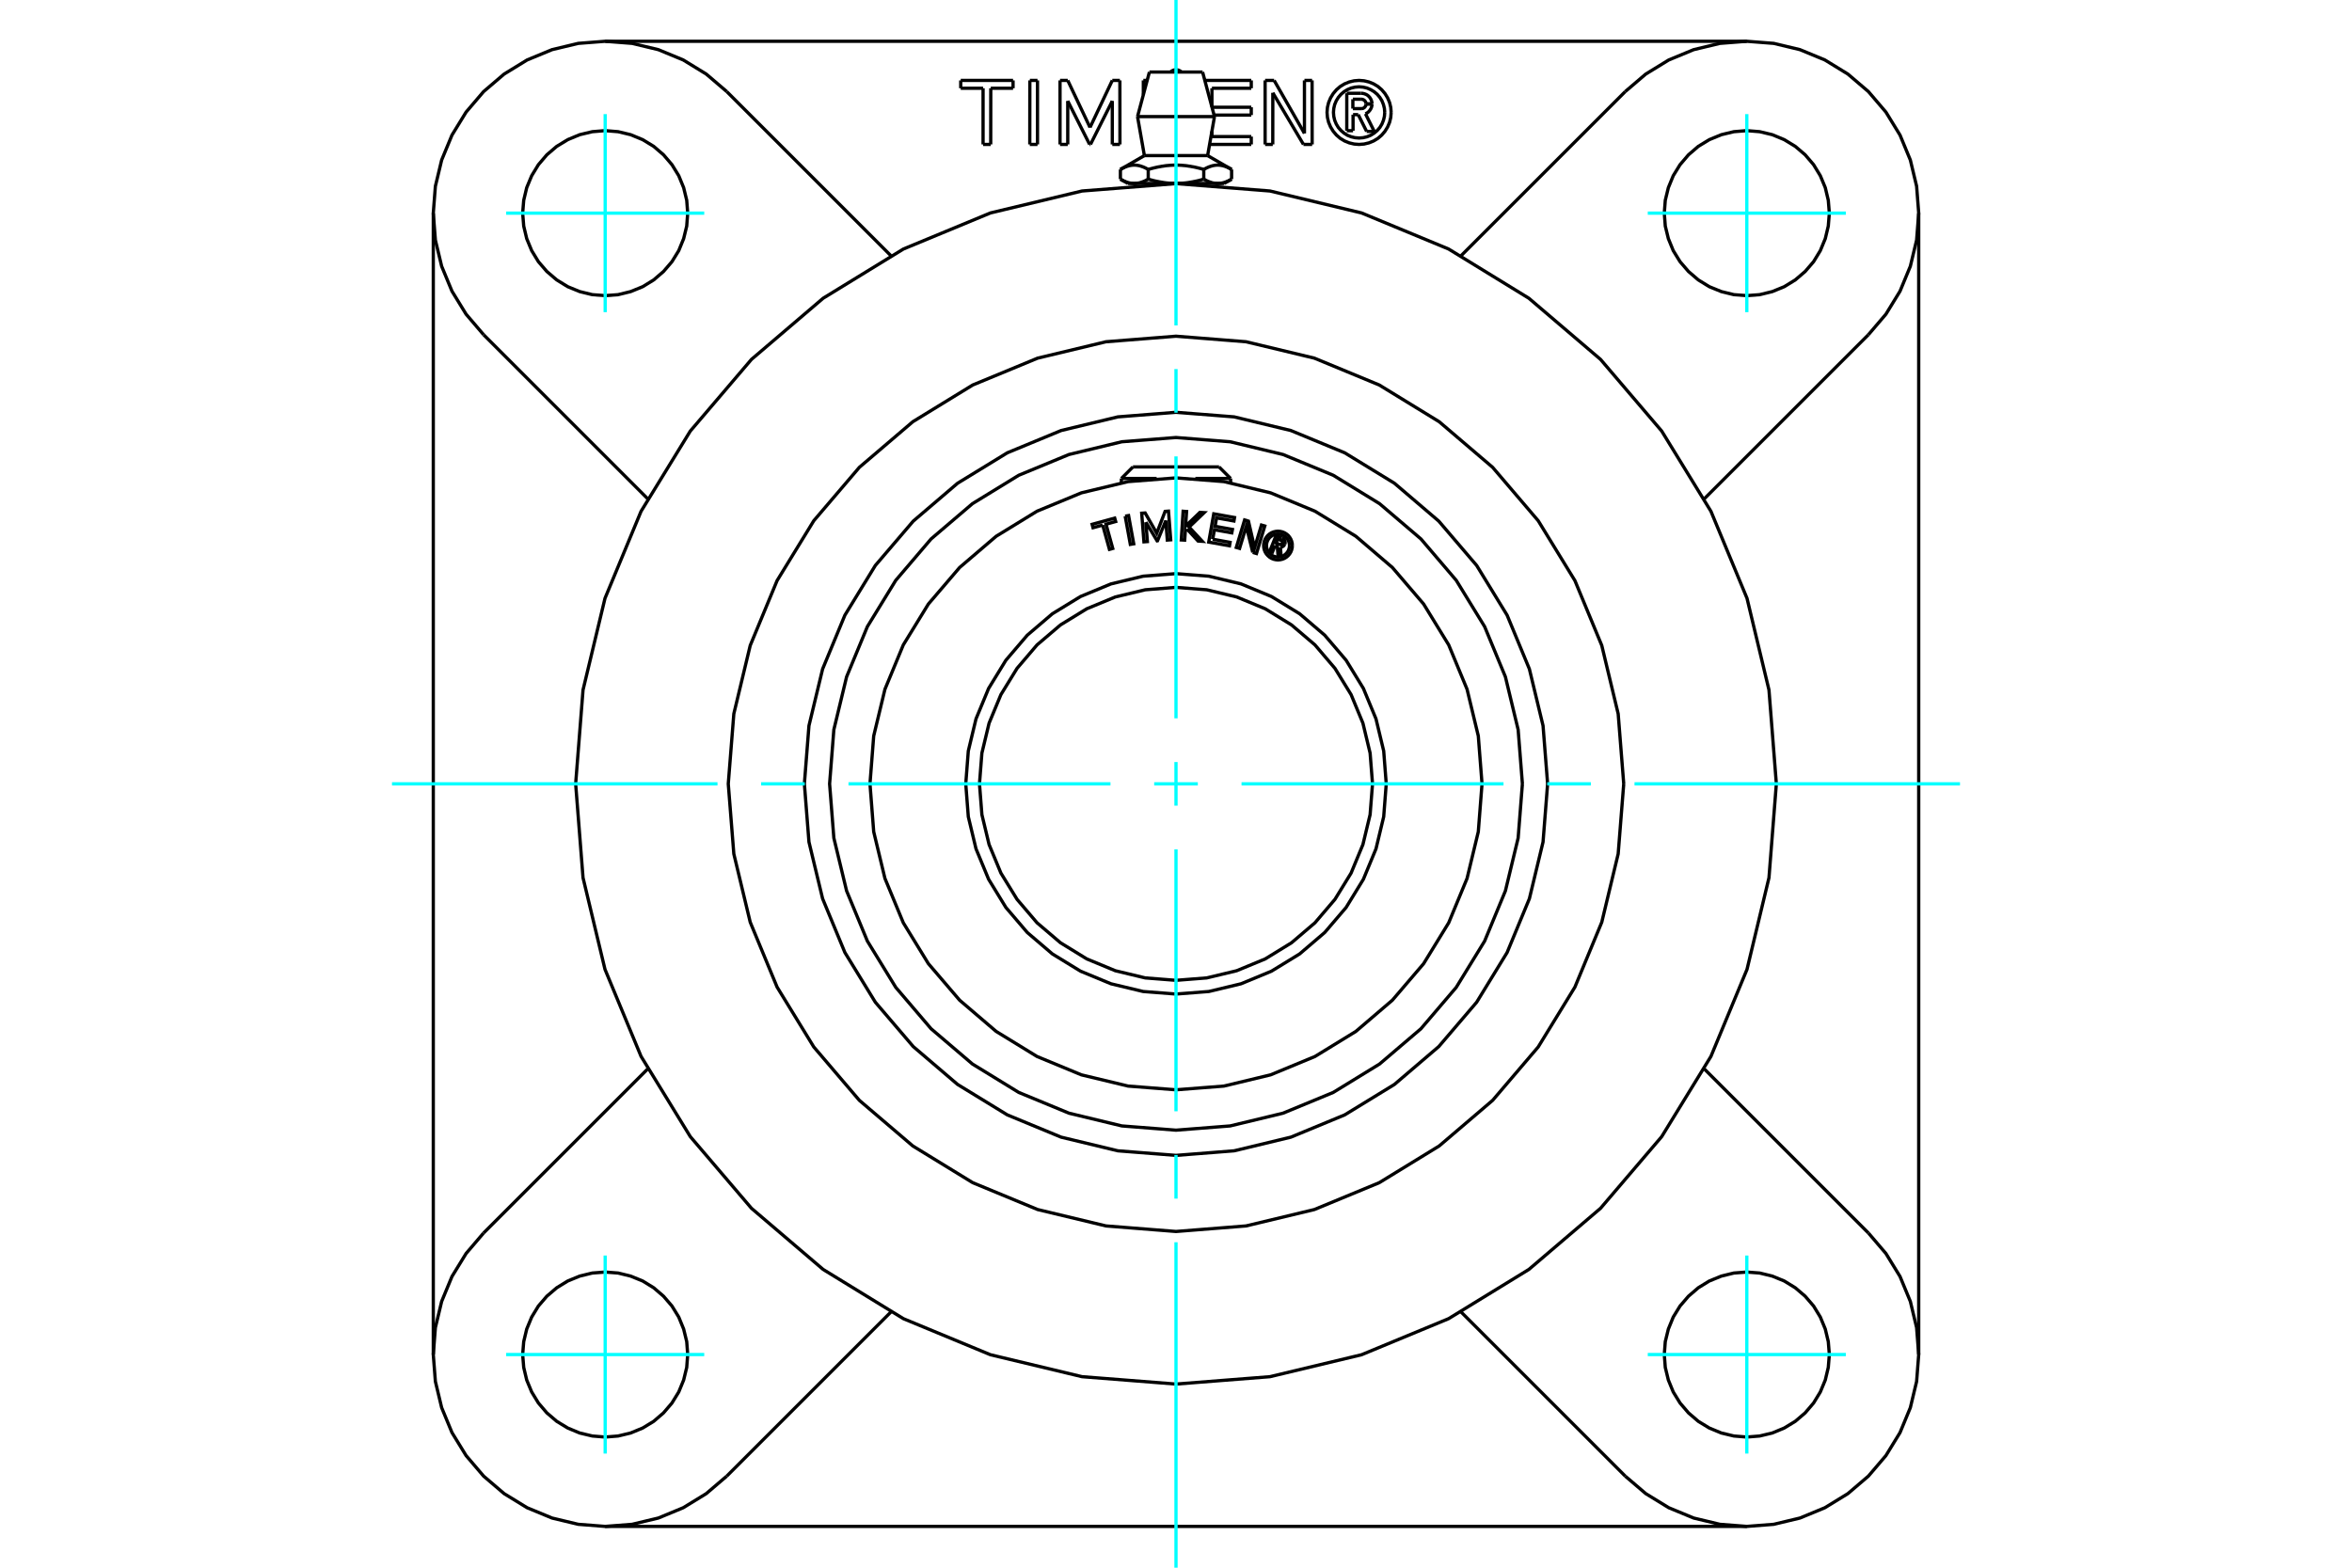 <?xml version="1.0" standalone="no"?>
<!DOCTYPE svg PUBLIC "-//W3C//DTD SVG 1.1//EN"
	"http://www.w3.org/Graphics/SVG/1.1/DTD/svg11.dtd">
<svg xmlns="http://www.w3.org/2000/svg" height="100%" width="100%" viewBox="0 0 36000 24000">
	<rect x="-1800" y="-1200" width="39600" height="26400" style="fill:#FFF"/>
	<g style="fill:none; fill-rule:evenodd" transform="matrix(1 0 0 1 0 0)">
		<g style="fill:none; stroke:#000; stroke-width:50; shape-rendering:geometricPrecision">
			<polyline points="19517,8350 19476,8453 19436,8437 19532,8198 19620,8234"/>
			<polyline points="19665,8331 19669,8319 19670,8307 19670,8295 19668,8284 19664,8273 19658,8262 19650,8253 19641,8245 19631,8239 19620,8234"/>
			<polyline points="19665,8331 19627,8315 19629,8310 19629,8305 19629,8300 19628,8295 19626,8290 19624,8286 19621,8282 19617,8278 19613,8276 19608,8273 19555,8252 19531,8312 19585,8334 19590,8335 19595,8336 19600,8336 19605,8335 19609,8333 19614,8331 19618,8328 19621,8325 19624,8321 19627,8316 19665,8332"/>
			<polyline points="19598,8377 19610,8376 19622,8373 19633,8367 19643,8361 19652,8352 19659,8342 19665,8332"/>
			<polyline points="19598,8377 19609,8512 19561,8492 19550,8364 19517,8350"/>
			<polyline points="18562,8255 18828,8303 18819,8356 18501,8299 18578,7866 18896,7923 18887,7976 18621,7928 18598,8057 18864,8105 18854,8158 18588,8110 18562,8255"/>
			<polyline points="17539,7994 17562,8291 17509,8295 17475,7857 17528,7853 17705,8163 17833,7829 17885,7825 17919,8264 17867,8268 17844,7970 17717,8279 17711,8280 17539,7994"/>
			<polyline points="16878,8039 16730,8079 16716,8027 17062,7932 17077,7984 16929,8025 17032,8396 16981,8410 16878,8039"/>
			<polyline points="17222,7902 17274,7893 17353,8325 17301,8334 17222,7902"/>
			<polyline points="18169,8100 18143,8126 18133,8269 18081,8266 18109,7827 18162,7831 18147,8054 18366,7844 18431,7848 18201,8069 18403,8287 18338,8283 18169,8100"/>
			<polyline points="19175,8457 19076,8057 18973,8396 18923,8381 19050,7960 19109,7978 19203,8386 19308,8038 19359,8053 19232,8474 19175,8457"/>
			<polyline points="19781,8352 19778,8317 19770,8284 19757,8252 19739,8223 19717,8196 19690,8174 19661,8156 19629,8143 19595,8135 19561,8132 19527,8135 19493,8143 19461,8156 19432,8174 19406,8196 19383,8223 19365,8252 19352,8284 19344,8317 19341,8352 19344,8386 19352,8420 19365,8452 19383,8481 19406,8507 19432,8530 19461,8548 19493,8561 19527,8569 19561,8572 19595,8569 19629,8561 19661,8548 19690,8530 19717,8507 19739,8481 19757,8452 19770,8420 19778,8386 19781,8352"/>
			<polyline points="19737,8352 19735,8324 19728,8297 19718,8272 19703,8248 19685,8227 19664,8210 19641,8195 19615,8185 19589,8178 19561,8176 19534,8178 19507,8185 19481,8195 19458,8210 19437,8227 19419,8248 19404,8272 19394,8297 19387,8324 19385,8352 19387,8379 19394,8406 19404,8432 19419,8455 19437,8476 19458,8494 19481,8509 19507,8519 19534,8526 19561,8528 19589,8526 19615,8519 19641,8509 19664,8494 19685,8476 19703,8455 19718,8432 19728,8406 19735,8379 19737,8352"/>
			<polyline points="21008,12000 20971,11529 20861,11071 20680,10634 20433,10232 20127,9873 19768,9567 19366,9320 18929,9139 18471,9029 18000,8992 17529,9029 17071,9139 16634,9320 16232,9567 15873,9873 15567,10232 15320,10634 15139,11071 15029,11529 14992,12000 15029,12471 15139,12929 15320,13366 15567,13768 15873,14127 16232,14433 16634,14680 17071,14861 17529,14971 18000,15008 18471,14971 18929,14861 19366,14680 19768,14433 20127,14127 20433,13768 20680,13366 20861,12929 20971,12471 21008,12000"/>
			<polyline points="21218,12000 21179,11497 21061,11005 20868,10539 20604,10108 20276,9724 19892,9396 19461,9132 18995,8939 18503,8821 18000,8782 17497,8821 17005,8939 16539,9132 16108,9396 15724,9724 15396,10108 15132,10539 14939,11005 14821,11497 14782,12000 14821,12503 14939,12995 15132,13461 15396,13892 15724,14276 16108,14604 16539,14868 17005,15061 17497,15179 18000,15218 18503,15179 18995,15061 19461,14868 19892,14604 20276,14276 20604,13892 20868,13461 21061,12995 21179,12503 21218,12000"/>
			<polyline points="22684,12000 22627,11267 22455,10552 22174,9873 21790,9247 21312,8688 20753,8210 20127,7826 19448,7545 18733,7373 18000,7316 17267,7373 16552,7545 15873,7826 15247,8210 14688,8688 14210,9247 13826,9873 13545,10552 13373,11267 13316,12000 13373,12733 13545,13448 13826,14127 14210,14753 14688,15312 15247,15790 15873,16174 16552,16455 17267,16627 18000,16684 18733,16627 19448,16455 20127,16174 20753,15790 21312,15312 21790,14753 22174,14127 22455,13448 22627,12733 22684,12000"/>
			<line x1="17164" y1="7325" x2="17704" y2="7325"/>
			<line x1="18296" y1="7325" x2="18836" y2="7325"/>
			<line x1="17341" y1="7148" x2="18659" y2="7148"/>
			<polyline points="23302,12000 23237,11171 23042,10362 22724,9593 22289,8884 21749,8251 21116,7711 20407,7276 19638,6958 18829,6763 18000,6698 17171,6763 16362,6958 15593,7276 14884,7711 14251,8251 13711,8884 13276,9593 12958,10362 12763,11171 12698,12000 12763,12829 12958,13638 13276,14407 13711,15116 14251,15749 14884,16289 15593,16724 16362,17042 17171,17237 18000,17302 18829,17237 19638,17042 20407,16724 21116,16289 21749,15749 22289,15116 22724,14407 23042,13638 23237,12829 23302,12000"/>
			<polyline points="23688,12000 23618,11110 23409,10242 23068,9418 22602,8657 22022,7978 21343,7398 20582,6932 19758,6591 18890,6382 18000,6312 17110,6382 16242,6591 15418,6932 14657,7398 13978,7978 13398,8657 12932,9418 12591,10242 12382,11110 12312,12000 12382,12890 12591,13758 12932,14582 13398,15343 13978,16022 14657,16602 15418,17068 16242,17409 17110,17618 18000,17688 18890,17618 19758,17409 20582,17068 21343,16602 22022,16022 22602,15343 23068,14582 23409,13758 23618,12890 23688,12000"/>
			<line x1="17593" y1="1103" x2="18407" y2="1103"/>
			<line x1="17411" y1="1785" x2="18589" y2="1785"/>
			<line x1="17516" y1="2382" x2="18484" y2="2382"/>
			<line x1="18638" y1="2808" x2="18737" y2="2808"/>
			<line x1="18000" y1="2808" x2="18638" y2="2808"/>
			<line x1="17362" y1="2808" x2="18000" y2="2808"/>
			<line x1="17263" y1="2808" x2="17362" y2="2808"/>
			<line x1="17149" y1="2594" x2="17149" y2="2743"/>
			<polyline points="18000,2808 17988,2808 17977,2808 17965,2808 17953,2808 17942,2807 17930,2807 17918,2806 17907,2805 17895,2804 17883,2803 17872,2802 17860,2801 17848,2800 17837,2798 17825,2797 17813,2795 17801,2793 17789,2791 17777,2789 17765,2787 17753,2785 17741,2783 17729,2780 17716,2778 17704,2775 17691,2773 17679,2770 17666,2767 17653,2764 17641,2761 17628,2757 17615,2754 17601,2750 17588,2746 17575,2743 17568,2746 17561,2750 17555,2754 17548,2757 17542,2761 17535,2764 17529,2767 17522,2770 17516,2773 17510,2775 17504,2778 17498,2780 17491,2783 17485,2785 17479,2787 17473,2789 17467,2791 17461,2793 17455,2795 17450,2797 17444,2798 17438,2800 17432,2801 17426,2802 17420,2803 17414,2804 17408,2805 17403,2806 17397,2807 17391,2807 17385,2808 17379,2808 17374,2808 17368,2808 17362,2808 17356,2808 17350,2808 17344,2808 17339,2808 17333,2807 17327,2807 17321,2806 17315,2805 17309,2804 17304,2803 17298,2802 17292,2801 17286,2800 17280,2798 17274,2797 17268,2795 17262,2793 17256,2791 17250,2789 17244,2787 17238,2785 17232,2783 17226,2780 17220,2778 17214,2775 17208,2773 17201,2770 17195,2767 17189,2764 17182,2761 17176,2757 17169,2754 17163,2750 17156,2746 17149,2743"/>
			<line x1="17575" y1="2594" x2="17575" y2="2743"/>
			<polyline points="17149,2594 17163,2586 17177,2579 17190,2572 17203,2566 17215,2560 17228,2555 17240,2551 17252,2546 17264,2543 17276,2539 17288,2536 17299,2534 17311,2532 17322,2530 17334,2529 17345,2528 17356,2528 17368,2528 17379,2528 17390,2529 17401,2530 17413,2532 17424,2534 17436,2536 17448,2539 17459,2543 17471,2546 17483,2551 17496,2555 17508,2560 17521,2566 17534,2572 17547,2579 17561,2586 17575,2594"/>
			<polyline points="18425,2743 18412,2746 18399,2750 18385,2754 18372,2757 18359,2761 18347,2764 18334,2767 18321,2770 18309,2773 18296,2775 18284,2778 18271,2780 18259,2783 18247,2785 18235,2787 18223,2789 18211,2791 18199,2793 18187,2795 18175,2797 18163,2798 18152,2800 18140,2801 18128,2802 18117,2803 18105,2804 18093,2805 18082,2806 18070,2807 18058,2807 18047,2808 18035,2808 18023,2808 18012,2808 18000,2808"/>
			<line x1="18425" y1="2594" x2="18425" y2="2743"/>
			<polyline points="17575,2594 17602,2586 17629,2579 17656,2572 17682,2566 17707,2560 17732,2555 17757,2551 17781,2546 17805,2543 17829,2539 17852,2536 17875,2534 17898,2532 17921,2530 17944,2529 17966,2528 17989,2528 18011,2528 18034,2528 18056,2529 18079,2530 18102,2532 18125,2534 18148,2536 18171,2539 18195,2543 18219,2546 18243,2551 18268,2555 18293,2560 18318,2566 18344,2572 18371,2579 18398,2586 18425,2594"/>
			<polyline points="18851,2743 18844,2746 18837,2750 18831,2754 18824,2757 18818,2761 18811,2764 18805,2767 18799,2770 18792,2773 18786,2775 18780,2778 18774,2780 18768,2783 18762,2785 18756,2787 18750,2789 18744,2791 18738,2793 18732,2795 18726,2797 18720,2798 18714,2800 18708,2801 18702,2802 18696,2803 18691,2804 18685,2805 18679,2806 18673,2807 18667,2807 18661,2808 18656,2808 18650,2808 18644,2808 18638,2808 18632,2808 18626,2808 18621,2808 18615,2808 18609,2807 18603,2807 18597,2806 18592,2805 18586,2804 18580,2803 18574,2802 18568,2801 18562,2800 18556,2798 18550,2797 18545,2795 18539,2793 18533,2791 18527,2789 18521,2787 18515,2785 18509,2783 18502,2780 18496,2778 18490,2775 18484,2773 18478,2770 18471,2767 18465,2764 18458,2761 18452,2757 18445,2754 18439,2750 18432,2746 18425,2743"/>
			<line x1="18851" y1="2594" x2="18851" y2="2743"/>
			<polyline points="18425,2594 18439,2586 18453,2579 18466,2572 18479,2566 18492,2560 18504,2555 18517,2551 18529,2546 18541,2543 18552,2539 18564,2536 18576,2534 18587,2532 18599,2530 18610,2529 18621,2528 18632,2528 18644,2528 18655,2528 18666,2529 18678,2530 18689,2532 18701,2534 18712,2536 18724,2539 18736,2543 18748,2546 18760,2551 18772,2555 18785,2560 18797,2566 18810,2572 18823,2579 18837,2586 18851,2594"/>
			<line x1="6632" y1="20737" x2="6632" y2="3263"/>
			<polyline points="7402,18876 7134,19190 6918,19542 6760,19924 6664,20325 6632,20737 6664,21149 6760,21550 6918,21932 7134,22284 7402,22598 7716,22866 8068,23082 8450,23240 8851,23336 9263,23368 9675,23336 10076,23240 10458,23082 10810,22866 11124,22598"/>
			<line x1="26737" y1="23368" x2="9263" y2="23368"/>
			<polyline points="24876,22598 25190,22866 25542,23082 25924,23240 26325,23336 26737,23368 27149,23336 27550,23240 27932,23082 28284,22866 28598,22598 28866,22284 29082,21932 29240,21550 29336,21149 29368,20737 29336,20325 29240,19924 29082,19542 28866,19190 28598,18876"/>
			<line x1="29368" y1="3263" x2="29368" y2="20737"/>
			<polyline points="28598,5124 28866,4810 29082,4458 29240,4076 29336,3675 29368,3263 29336,2851 29240,2450 29082,2068 28866,1716 28598,1402 28284,1134 27932,918 27550,760 27149,664 26737,632 26325,664 25924,760 25542,918 25190,1134 24876,1402"/>
			<line x1="9263" y1="632" x2="26737" y2="632"/>
			<polyline points="11124,1402 10810,1134 10458,918 10076,760 9675,664 9263,632 8851,664 8450,760 8068,918 7716,1134 7402,1402 7134,1716 6918,2068 6760,2450 6664,2851 6632,3263 6664,3675 6760,4076 6918,4458 7134,4810 7402,5124"/>
			<line x1="11124" y1="1402" x2="13635" y2="3913"/>
			<line x1="26087" y1="16365" x2="28598" y2="18876"/>
			<line x1="28598" y1="5124" x2="26087" y2="7635"/>
			<line x1="22365" y1="3913" x2="24876" y2="1402"/>
			<polyline points="10526,3263 10511,3066 10464,2873 10389,2690 10285,2521 10156,2370 10006,2241 9837,2138 9653,2062 9461,2016 9263,2000 9066,2016 8873,2062 8690,2138 8521,2241 8370,2370 8241,2521 8138,2690 8062,2873 8016,3066 8000,3263 8016,3461 8062,3653 8138,3837 8241,4006 8370,4156 8521,4285 8690,4389 8873,4464 9066,4511 9263,4526 9461,4511 9653,4464 9837,4389 10006,4285 10156,4156 10285,4006 10389,3837 10464,3653 10511,3461 10526,3263"/>
			<polyline points="10526,20737 10511,20539 10464,20347 10389,20163 10285,19994 10156,19844 10006,19715 9837,19611 9653,19536 9461,19489 9263,19474 9066,19489 8873,19536 8690,19611 8521,19715 8370,19844 8241,19994 8138,20163 8062,20347 8016,20539 8000,20737 8016,20934 8062,21127 8138,21310 8241,21479 8370,21630 8521,21759 8690,21862 8873,21938 9066,21984 9263,22000 9461,21984 9653,21938 9837,21862 10006,21759 10156,21630 10285,21479 10389,21310 10464,21127 10511,20934 10526,20737"/>
			<polyline points="28000,20737 27984,20539 27938,20347 27862,20163 27759,19994 27630,19844 27479,19715 27310,19611 27127,19536 26934,19489 26737,19474 26539,19489 26347,19536 26163,19611 25994,19715 25844,19844 25715,19994 25611,20163 25536,20347 25489,20539 25474,20737 25489,20934 25536,21127 25611,21310 25715,21479 25844,21630 25994,21759 26163,21862 26347,21938 26539,21984 26737,22000 26934,21984 27127,21938 27310,21862 27479,21759 27630,21630 27759,21479 27862,21310 27938,21127 27984,20934 28000,20737"/>
			<polyline points="28000,3263 27984,3066 27938,2873 27862,2690 27759,2521 27630,2370 27479,2241 27310,2138 27127,2062 26934,2016 26737,2000 26539,2016 26347,2062 26163,2138 25994,2241 25844,2370 25715,2521 25611,2690 25536,2873 25489,3066 25474,3263 25489,3461 25536,3653 25611,3837 25715,4006 25844,4156 25994,4285 26163,4389 26347,4464 26539,4511 26737,4526 26934,4511 27127,4464 27310,4389 27479,4285 27630,4156 27759,4006 27862,3837 27938,3653 27984,3461 28000,3263"/>
			<line x1="24876" y1="22598" x2="22365" y2="20087"/>
			<line x1="9913" y1="7635" x2="7402" y2="5124"/>
			<line x1="7402" y1="18876" x2="9913" y2="16365"/>
			<line x1="13635" y1="20087" x2="11124" y2="22598"/>
			<polyline points="24853,12000 24768,10928 24517,9882 24106,8889 23544,7972 22846,7154 22028,6456 21111,5894 20118,5483 19072,5232 18000,5147 16928,5232 15882,5483 14889,5894 13972,6456 13154,7154 12456,7972 11894,8889 11483,9882 11232,10928 11147,12000 11232,13072 11483,14118 11894,15111 12456,16028 13154,16846 13972,17544 14889,18106 15882,18517 16928,18768 18000,18853 19072,18768 20118,18517 21111,18106 22028,17544 22846,16846 23544,16028 24106,15111 24517,14118 24768,13072 24853,12000"/>
			<polyline points="27189,12000 27076,10562 26740,9160 26188,7828 25434,6599 24498,5502 23401,4566 22172,3812 20840,3260 19438,2924 18000,2811 16562,2924 15160,3260 13828,3812 12599,4566 11502,5502 10566,6599 9812,7828 9260,9160 8924,10562 8811,12000 8924,13438 9260,14840 9812,16172 10566,17401 11502,18498 12599,19434 13828,20188 15160,20740 16562,21076 18000,21189 19438,21076 20840,20740 22172,20188 23401,19434 24498,18498 25434,17401 26188,16172 26740,14840 27076,13438 27189,12000"/>
			<polyline points="21195,1721 21190,1660 21175,1600 21152,1543 21120,1491 21080,1444 21033,1404 20980,1372 20924,1348 20864,1334 20802,1329 20741,1334 20681,1348 20624,1372 20572,1404 20525,1444 20485,1491 20453,1543 20429,1600 20415,1660 20410,1721 20415,1782 20429,1842 20453,1899 20485,1952 20525,1998 20572,2038 20624,2071 20681,2094 20741,2108 20802,2113 20864,2108 20924,2094 20980,2071 21033,2038 21080,1998 21120,1952 21152,1899 21175,1842 21190,1782 21195,1721"/>
			<polyline points="21293,1721 21287,1644 21269,1570 21239,1498 21199,1433 21149,1374 21091,1324 21025,1284 20954,1255 20879,1237 20802,1231 20726,1237 20651,1255 20580,1284 20514,1324 20456,1374 20406,1433 20366,1498 20336,1570 20318,1644 20312,1721 20318,1798 20336,1873 20366,1944 20406,2009 20456,2068 20514,2118 20580,2158 20651,2187 20726,2205 20802,2211 20879,2205 20954,2187 21025,2158 21091,2118 21149,2068 21199,2009 21239,1944 21269,1873 21287,1798 21293,1721"/>
			<line x1="19951" y1="2211" x2="19482" y2="1421"/>
			<line x1="20084" y1="2211" x2="19951" y2="2211"/>
			<line x1="20083" y1="1231" x2="20084" y2="2211"/>
			<line x1="19966" y1="1231" x2="20083" y2="1231"/>
			<line x1="19966" y1="2042" x2="19966" y2="1231"/>
			<line x1="19502" y1="1231" x2="19966" y2="2042"/>
			<line x1="19364" y1="1231" x2="19502" y2="1231"/>
			<line x1="19364" y1="2211" x2="19364" y2="1231"/>
			<line x1="19481" y1="2211" x2="19364" y2="2211"/>
			<line x1="19482" y1="1421" x2="19481" y2="2211"/>
			<line x1="17500" y1="1231" x2="17559" y2="1231"/>
			<line x1="17500" y1="1450" x2="17500" y2="1231"/>
			<line x1="15763" y1="1231" x2="15880" y2="1231"/>
			<line x1="15762" y1="2211" x2="15763" y2="1231"/>
			<line x1="15880" y1="2211" x2="15762" y2="2211"/>
			<line x1="15880" y1="1231" x2="15880" y2="2211"/>
			<line x1="15047" y1="1351" x2="14705" y2="1351"/>
			<line x1="15047" y1="2211" x2="15047" y2="1351"/>
			<line x1="15164" y1="2211" x2="15047" y2="2211"/>
			<line x1="15165" y1="1351" x2="15164" y2="2211"/>
			<line x1="15506" y1="1351" x2="15165" y2="1351"/>
			<line x1="15506" y1="1231" x2="15506" y2="1351"/>
			<line x1="14705" y1="1231" x2="15506" y2="1231"/>
			<line x1="14705" y1="1351" x2="14705" y2="1231"/>
			<line x1="16343" y1="1546" x2="16343" y2="2211"/>
			<line x1="16678" y1="2211" x2="16343" y2="1546"/>
			<line x1="16691" y1="2211" x2="16678" y2="2211"/>
			<line x1="17025" y1="1546" x2="16691" y2="2211"/>
			<line x1="17025" y1="2211" x2="17025" y2="1546"/>
			<line x1="17142" y1="2211" x2="17025" y2="2211"/>
			<line x1="17141" y1="1231" x2="17142" y2="2211"/>
			<line x1="17025" y1="1231" x2="17141" y2="1231"/>
			<line x1="16684" y1="1951" x2="17025" y2="1231"/>
			<line x1="16343" y1="1231" x2="16684" y2="1951"/>
			<line x1="16225" y1="1231" x2="16343" y2="1231"/>
			<line x1="16225" y1="2211" x2="16225" y2="1231"/>
			<line x1="16343" y1="2211" x2="16225" y2="2211"/>
			<line x1="18550" y1="2091" x2="19152" y2="2091"/>
			<line x1="18550" y1="2009" x2="18550" y2="2091"/>
			<line x1="19152" y1="1762" x2="18583" y2="1762"/>
			<line x1="19152" y1="1642" x2="19152" y2="1762"/>
			<line x1="18551" y1="1642" x2="19152" y2="1642"/>
			<line x1="18550" y1="1351" x2="18550" y2="1637"/>
			<line x1="19152" y1="1351" x2="18550" y2="1351"/>
			<line x1="19152" y1="1231" x2="19152" y2="1351"/>
			<line x1="18441" y1="1231" x2="19152" y2="1231"/>
			<line x1="19152" y1="2211" x2="18514" y2="2211"/>
			<line x1="19152" y1="2091" x2="19152" y2="2211"/>
			<line x1="20710" y1="1755" x2="20710" y2="2001"/>
			<line x1="20789" y1="1755" x2="20710" y2="1755"/>
			<line x1="20918" y1="2012" x2="20789" y2="1755"/>
			<line x1="21035" y1="2012" x2="20918" y2="2012"/>
			<line x1="20900" y1="1742" x2="21035" y2="2012"/>
			<polyline points="20900,1742 20924,1730 20946,1713 20964,1693 20979,1671 20991,1646 20998,1620 21000,1593"/>
			<line x1="20908" y1="1593" x2="21000" y2="1593"/>
			<polyline points="20837,1663 20848,1662 20859,1660 20869,1656 20878,1650 20887,1643 20894,1634 20900,1625 20905,1615 20907,1604 20908,1593"/>
			<line x1="20707" y1="1663" x2="20837" y2="1663"/>
			<line x1="20707" y1="1519" x2="20707" y2="1663"/>
			<line x1="20835" y1="1519" x2="20707" y2="1519"/>
			<polyline points="20908,1590 20907,1579 20905,1568 20900,1557 20894,1548 20886,1539 20878,1532 20868,1527 20857,1522 20846,1520 20835,1519"/>
			<line x1="21000" y1="1590" x2="20908" y2="1590"/>
			<polyline points="21000,1590 20998,1564 20991,1538 20980,1514 20966,1492 20948,1472 20927,1455 20904,1443 20879,1434 20853,1429 20827,1428"/>
			<line x1="20614" y1="1428" x2="20827" y2="1428"/>
			<line x1="20614" y1="2001" x2="20614" y2="1428"/>
			<line x1="20710" y1="2001" x2="20614" y2="2001"/>
			<line x1="17164" y1="7325" x2="17164" y2="7391"/>
			<line x1="18836" y1="7391" x2="18836" y2="7325"/>
			<line x1="17341" y1="7148" x2="17164" y2="7325"/>
			<line x1="18836" y1="7325" x2="18659" y2="7148"/>
			<line x1="17593" y1="1103" x2="17411" y2="1785"/>
			<line x1="18589" y1="1785" x2="18407" y2="1103"/>
			<line x1="17411" y1="1785" x2="17516" y2="2382"/>
			<line x1="18484" y1="2382" x2="18589" y2="1785"/>
			<line x1="17368" y1="2808" x2="17368" y2="2832"/>
			<line x1="18632" y1="2832" x2="18632" y2="2808"/>
			<line x1="17149" y1="2743" x2="17263" y2="2808"/>
			<line x1="18737" y1="2808" x2="18851" y2="2743"/>
			<line x1="17516" y1="2382" x2="17149" y2="2594"/>
			<line x1="18851" y1="2594" x2="18484" y2="2382"/>
			<polyline points="18084,1103 18070,1091 18054,1081 18037,1074 18019,1069 18000,1068 17981,1069 17963,1074 17946,1081 17930,1091 17916,1103"/>
		</g>
		<g style="fill:none; stroke:#0FF; stroke-width:50; shape-rendering:geometricPrecision">
			<line x1="18000" y1="24000" x2="18000" y2="19018"/>
			<line x1="18000" y1="18350" x2="18000" y2="17682"/>
			<line x1="18000" y1="17013" x2="18000" y2="13003"/>
			<line x1="18000" y1="12334" x2="18000" y2="11666"/>
			<line x1="18000" y1="10997" x2="18000" y2="6987"/>
			<line x1="18000" y1="6318" x2="18000" y2="5650"/>
			<line x1="18000" y1="4982" x2="18000" y2="0"/>
			<line x1="6000" y1="12000" x2="10982" y2="12000"/>
			<line x1="11650" y1="12000" x2="12318" y2="12000"/>
			<line x1="12987" y1="12000" x2="16997" y2="12000"/>
			<line x1="17666" y1="12000" x2="18334" y2="12000"/>
			<line x1="19003" y1="12000" x2="23013" y2="12000"/>
			<line x1="23682" y1="12000" x2="24350" y2="12000"/>
			<line x1="25018" y1="12000" x2="30000" y2="12000"/>
			<line x1="9263" y1="4779" x2="9263" y2="1747"/>
			<line x1="7747" y1="3263" x2="10779" y2="3263"/>
			<line x1="7747" y1="20737" x2="10779" y2="20737"/>
			<line x1="9263" y1="22253" x2="9263" y2="19221"/>
			<line x1="26737" y1="22253" x2="26737" y2="19221"/>
			<line x1="25221" y1="20737" x2="28253" y2="20737"/>
			<line x1="25221" y1="3263" x2="28253" y2="3263"/>
			<line x1="26737" y1="4779" x2="26737" y2="1747"/>
		</g>
	</g>
</svg>
